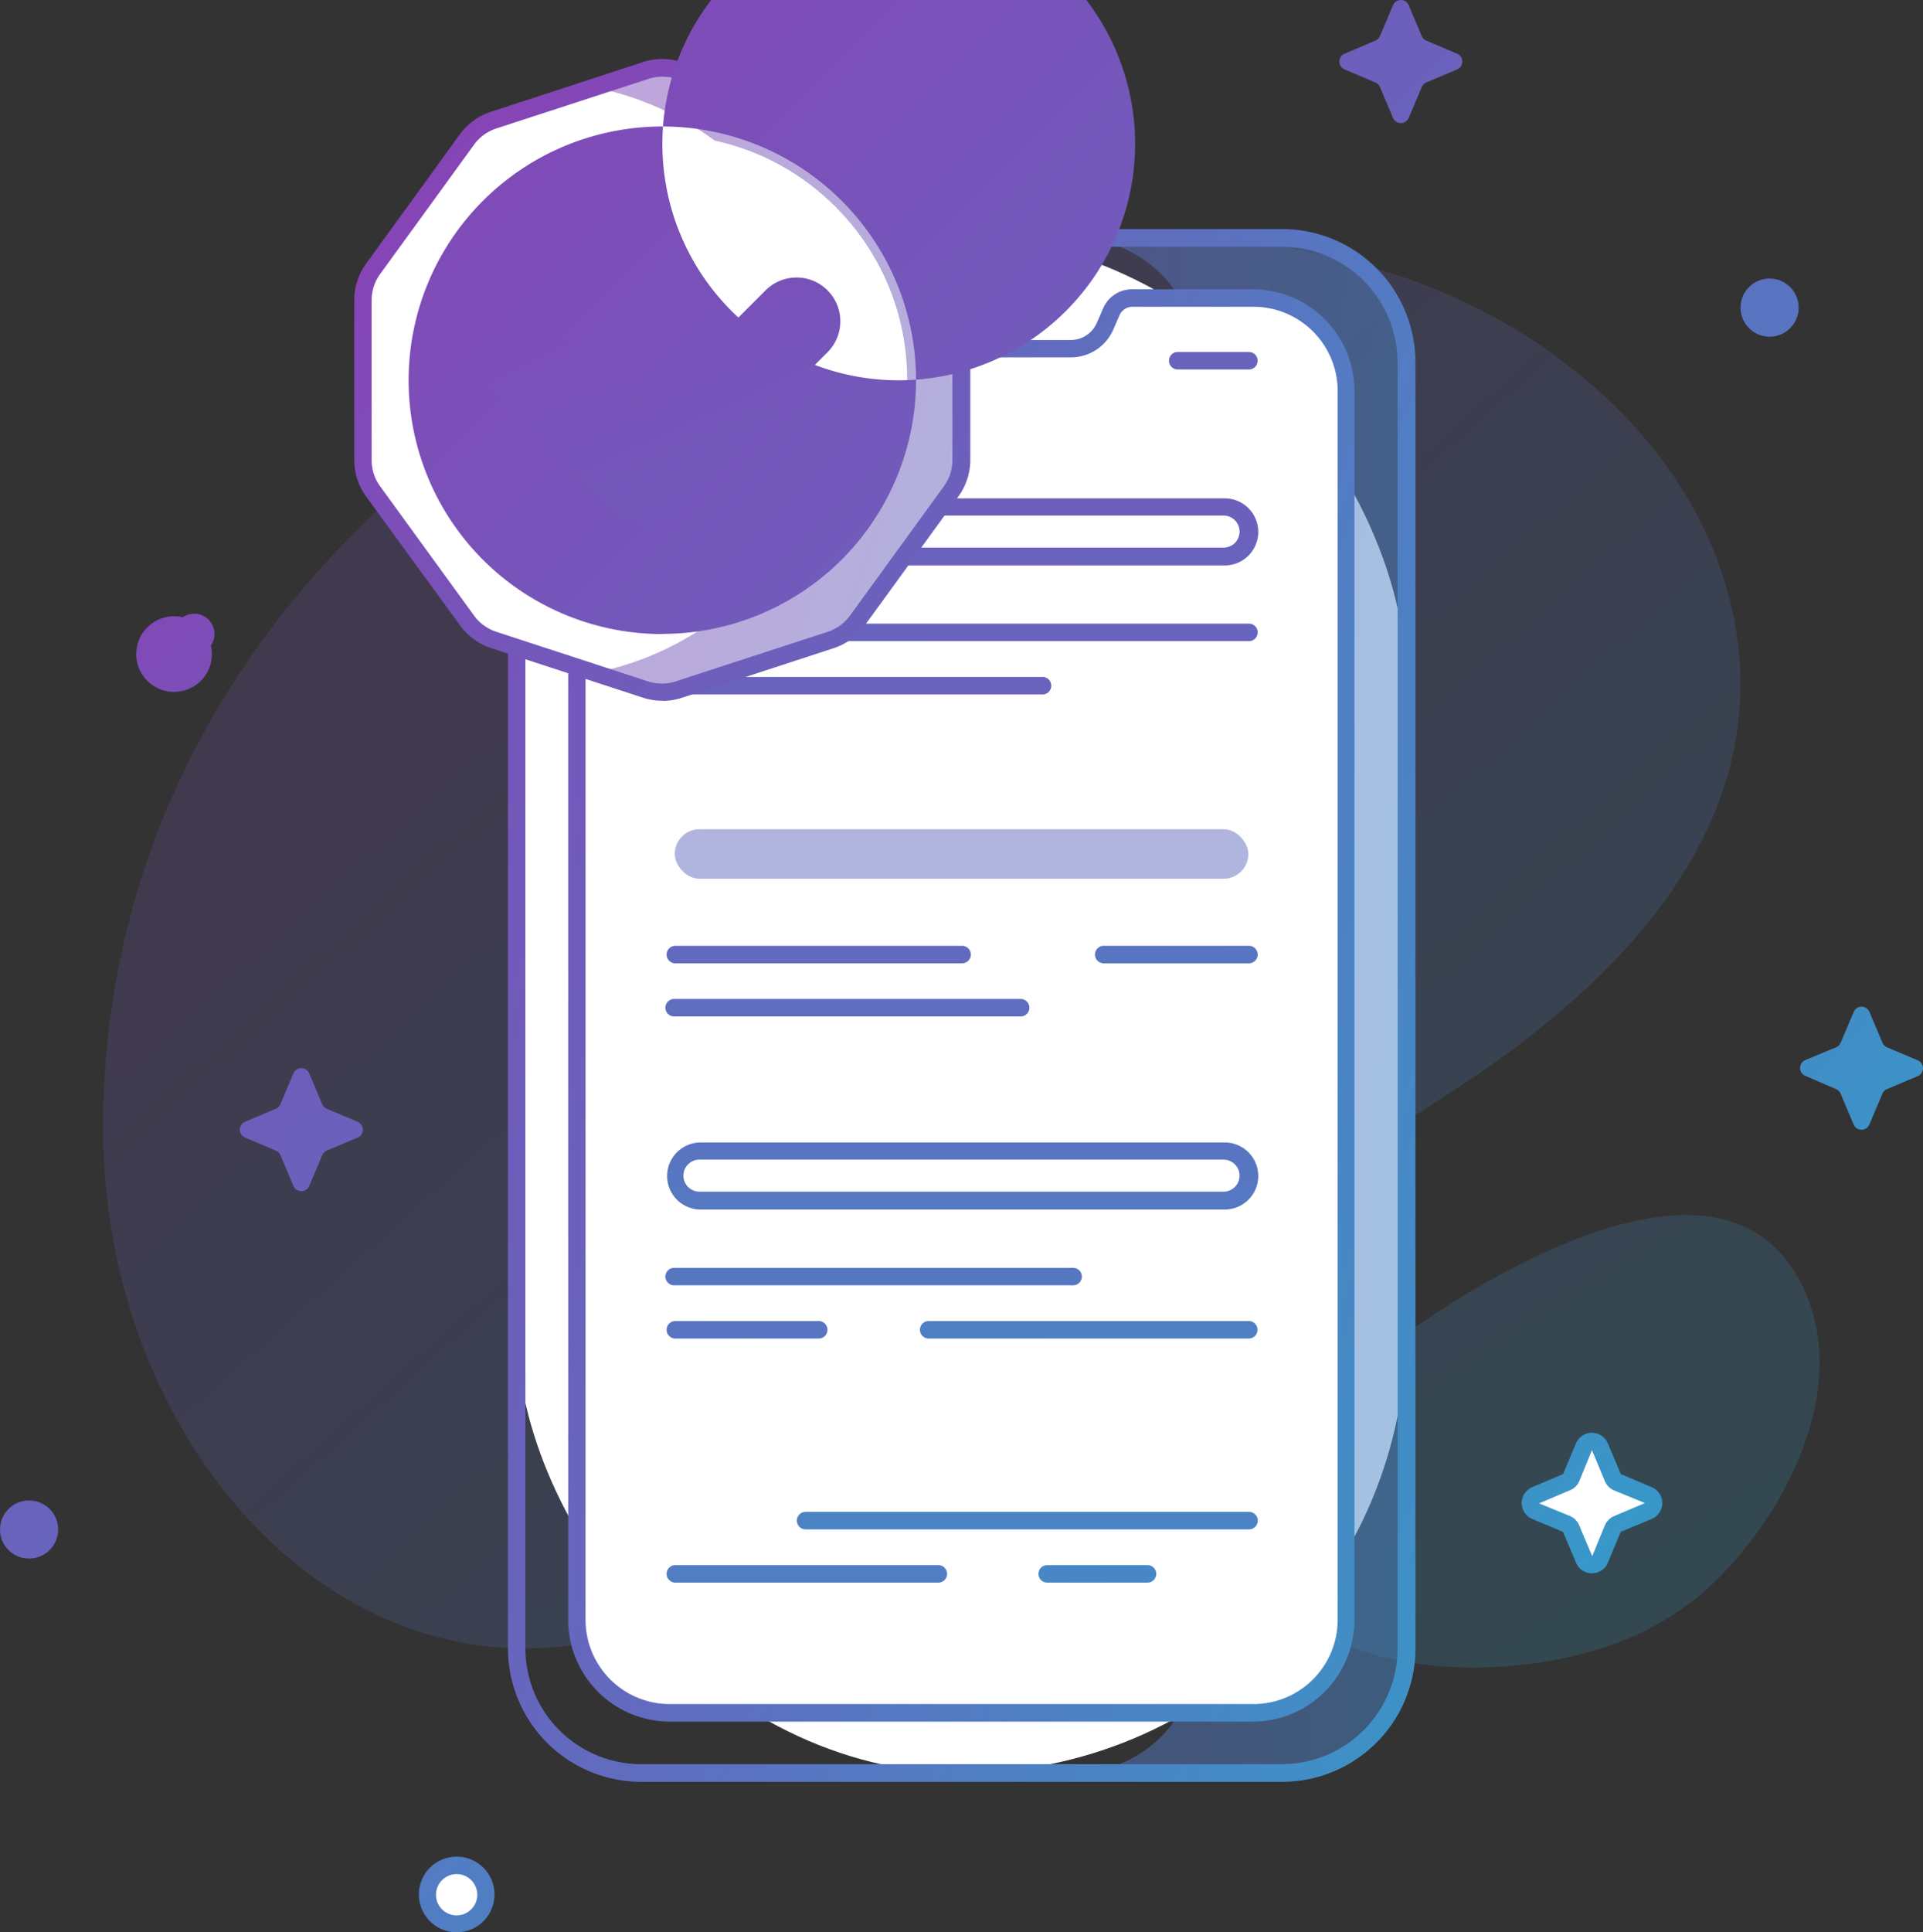 <svg xmlns="http://www.w3.org/2000/svg" xmlns:xlink="http://www.w3.org/1999/xlink" width="46.576" height="46.788" viewBox="0 0 46.576 46.788">
  <rect x="0" y="0" width="46.576" height="46.788" fill="#333333" stroke="none"/>
  <defs>
    <linearGradient id="linear-gradient" x1="-0.015" y1="-0.085" x2="0.986" y2="1.071" gradientUnits="objectBoundingBox">
      <stop offset="0" stop-color="#9237b3"/>
      <stop offset="1" stop-color="#2fa1cb"/>
    </linearGradient>
    <linearGradient id="linear-gradient-2" x1="-1.893" y1="-2.593" x2="0.94" y2="1.032" xlink:href="#linear-gradient"/>
    <linearGradient id="linear-gradient-3" x1="-13.804" y1="-13.804" x2="7.877" y2="7.877" xlink:href="#linear-gradient"/>
    <linearGradient id="linear-gradient-4" x1="-3.738" y1="-3.738" x2="17.942" y2="17.942" xlink:href="#linear-gradient"/>
    <linearGradient id="linear-gradient-5" x1="-15.763" y1="-15.763" x2="12.453" y2="12.453" xlink:href="#linear-gradient"/>
    <linearGradient id="linear-gradient-6" x1="-11.298" y1="-11.298" x2="16.918" y2="16.918" xlink:href="#linear-gradient"/>
    <linearGradient id="linear-gradient-7" x1="-2.641" y1="-0.159" x2="2.277" y2="0.91" xlink:href="#linear-gradient"/>
    <linearGradient id="linear-gradient-8" x1="-0.481" y1="-0.073" x2="1.326" y2="0.983" xlink:href="#linear-gradient"/>
    <linearGradient id="linear-gradient-9" x1="-0.632" y1="-0.122" x2="1.454" y2="1.024" xlink:href="#linear-gradient"/>
    <linearGradient id="linear-gradient-10" x1="-7.289" y1="-39.087" x2="11.127" y2="54.505" xlink:href="#linear-gradient"/>
    <linearGradient id="linear-gradient-11" x1="-0.605" y1="-9.247" x2="2.169" y2="15.221" xlink:href="#linear-gradient"/>
    <linearGradient id="linear-gradient-12" x1="-0.687" y1="-39.652" x2="2.08" y2="53.94" xlink:href="#linear-gradient"/>
    <linearGradient id="linear-gradient-13" x1="-1.257" y1="-38.229" x2="2.989" y2="55.363" xlink:href="#linear-gradient"/>
    <linearGradient id="linear-gradient-14" x1="-0.92" y1="-15.95" x2="1.939" y2="17.178" xlink:href="#linear-gradient"/>
    <linearGradient id="linear-gradient-15" x1="-2.108" y1="-44.753" x2="3.281" y2="48.838" xlink:href="#linear-gradient"/>
    <linearGradient id="linear-gradient-16" x1="-1.789" y1="-47.103" x2="2.711" y2="46.489" xlink:href="#linear-gradient"/>
    <linearGradient id="linear-gradient-17" x1="-5.475" y1="-54.956" x2="4.601" y2="38.635" xlink:href="#linear-gradient"/>
    <linearGradient id="linear-gradient-18" x1="-1.15" y1="-14.051" x2="1.624" y2="10.417" xlink:href="#linear-gradient"/>
    <linearGradient id="linear-gradient-19" x1="-1.855" y1="-55.521" x2="2.079" y2="38.07" xlink:href="#linear-gradient"/>
    <linearGradient id="linear-gradient-20" x1="-5.375" y1="-53.411" x2="4.817" y2="40.18" xlink:href="#linear-gradient"/>
    <linearGradient id="linear-gradient-21" x1="-2.807" y1="-63.167" x2="2.051" y2="30.428" xlink:href="#linear-gradient"/>
    <linearGradient id="linear-gradient-22" x1="-2.06" y1="-66.871" x2="1.496" y2="26.725" xlink:href="#linear-gradient"/>
    <linearGradient id="linear-gradient-23" x1="-3.412" y1="-62.078" x2="2.434" y2="31.513" xlink:href="#linear-gradient"/>
    <linearGradient id="linear-gradient-24" x1="-10.039" y1="-70.404" x2="3.881" y2="23.189" xlink:href="#linear-gradient"/>
    <linearGradient id="linear-gradient-25" x1="-0.927" y1="-0.216" x2="3.538" y2="2.413" xlink:href="#linear-gradient"/>
    <linearGradient id="linear-gradient-26" x1="-0.194" y1="-0.167" x2="2.468" y2="2.39" xlink:href="#linear-gradient"/>
    <linearGradient id="linear-gradient-27" x1="-0.343" y1="-0.344" x2="2.889" y2="2.888" xlink:href="#linear-gradient"/>
    <linearGradient id="linear-gradient-28" x1="-0.645" y1="-1.403" x2="3.943" y2="5.308" xlink:href="#linear-gradient"/>
    <linearGradient id="linear-gradient-29" x1="-10.653" y1="-10.646" x2="2.684" y2="2.682" xlink:href="#linear-gradient"/>
    <linearGradient id="linear-gradient-30" x1="-4.684" y1="-4.684" x2="8.645" y2="8.645" xlink:href="#linear-gradient"/>
    <linearGradient id="linear-gradient-31" x1="-4.556" y1="-4.556" x2="8.773" y2="8.773" xlink:href="#linear-gradient"/>
    <linearGradient id="linear-gradient-32" x1="-9.847" y1="-9.848" x2="1.824" y2="1.824" xlink:href="#linear-gradient"/>
  </defs>
  <g id="duyarli-tasarim" transform="translate(0 0.002)">
    <g id="Group_4585" data-name="Group 4585" transform="translate(2.498 5.559)">
      <g id="Group_4583" data-name="Group 4583" opacity="0.2">
        <path id="Path_1862" data-name="Path 1862" d="M31.558,63.707c-8.3,7.212-17.078-.257-17.078-9.727,0-15.444,17.126-25.028,31.154-20.7,3.99,1.239,7.749,4.437,8.408,8.732.738,4.792-2.908,8.468-6.6,10.9C43.93,55.215,33.4,62.1,31.558,63.707Z" transform="translate(-14.48 -32.237)" fill="url(#linear-gradient)"/>
      </g>
      <g id="Group_4584" data-name="Group 4584" transform="translate(27.551 23.862)" opacity="0.2">
        <path id="Path_1863" data-name="Path 1863" d="M182.612,181.146c-2.429.678-5.986.574-7.763-1.511-2.07-2.429,1.228-4.708,3.321-6.186,2.512-1.775,8.035-4.954,9.724-.959,1.064,2.519-.719,5.725-2.631,7.319a7.145,7.145,0,0,1-2.651,1.337Z" transform="translate(-174.192 -170.564)" fill="url(#linear-gradient-2)"/>
      </g>
    </g>
    <g id="Group_4586" data-name="Group 4586" transform="translate(10.145 44.954)">
      <circle id="Ellipse_169" data-name="Ellipse 169" cx="0.704" cy="0.704" r="0.704" transform="translate(0.212 0.212)" fill="#fff"/>
      <path id="Path_1864" data-name="Path 1864" d="M59.726,262.442a.916.916,0,1,1,.916-.916A.916.916,0,0,1,59.726,262.442Zm0-1.409a.5.5,0,1,0,.35.144.493.493,0,0,0-.35-.144Z" transform="translate(-58.81 -260.61)" fill="url(#linear-gradient-3)"/>
    </g>
    <g id="Group_4587" data-name="Group 4587" transform="translate(3.3 14.92)">
      <circle id="Ellipse_170" data-name="Ellipse 170" cx="0.704" cy="0.704" r="0.704" transform="translate(0.212 0.212)" fill="#fff"/>
      <path id="Path_1865" data-name="Path 1865" d="M20.046,88.332a.916.916,0,1,1,.916-.916A.916.916,0,0,1,20.046,88.332Zm0-1.409a.489.489,0,1,1,0,.009Z" transform="translate(-19.13 -86.5)" fill="url(#linear-gradient-4)"/>
    </g>
    <circle id="Ellipse_171" data-name="Ellipse 171" cx="0.704" cy="0.704" r="0.704" transform="translate(42.156 6.743)" fill="url(#linear-gradient-5)"/>
    <circle id="Ellipse_172" data-name="Ellipse 172" cx="0.704" cy="0.704" r="0.704" transform="translate(0 36.329)" fill="url(#linear-gradient-6)"/>
    <g id="Group_4594" data-name="Group 4594" transform="translate(12.303 5.544)">
      <rect id="Rectangle_633" data-name="Rectangle 633" width="21.546" height="37.174" rx="10.773" transform="translate(0.212 0.212)" fill="#fff"/>
      <path id="Path_1866" data-name="Path 1866" d="M158.735,36.389v31.14a3.017,3.017,0,0,1-3.019,3.019H150.66a3.017,3.017,0,0,0,3.019-3.019V36.389a3.017,3.017,0,0,0-3.019-3.019h5.061a3.017,3.017,0,0,1,3.014,3.019Z" transform="translate(-136.974 -33.16)" opacity="0.5" fill="url(#linear-gradient-7)"/>
      <path id="Path_1867" data-name="Path 1867" d="M90.068,69.749H74.542a3.231,3.231,0,0,1-3.222-3.228V35.379a3.231,3.231,0,0,1,3.222-3.229H90.068A3.231,3.231,0,0,1,93.3,35.378V66.521A3.231,3.231,0,0,1,90.068,69.749ZM74.542,32.574a2.808,2.808,0,0,0-2.8,2.8V66.521a2.808,2.808,0,0,0,2.8,2.8H90.068a2.808,2.808,0,0,0,2.8-2.8V35.379a2.808,2.808,0,0,0-2.8-2.8Z" transform="translate(-71.32 -32.15)" fill="url(#linear-gradient-8)"/>
      <g id="Group_4588" data-name="Group 4588" transform="translate(1.459 1.459)">
        <path id="Path_1868" data-name="Path 1868" d="M86.227,41.83a.55.55,0,0,1,.507.331l.155.357a.906.906,0,0,0,.825.549H93a.906.906,0,0,0,.826-.54l.155-.357a.55.55,0,0,1,.505-.331h2.933a2.243,2.243,0,0,1,2.243,2.243V73.838a2.243,2.243,0,0,1-2.243,2.243H83.293a2.243,2.243,0,0,1-2.243-2.243V44.081a2.243,2.243,0,0,1,2.243-2.243Z" transform="translate(-80.831 -41.62)" fill="#fff"/>
        <path id="Path_1869" data-name="Path 1869" d="M96.378,75.292H82.242A2.465,2.465,0,0,1,79.78,72.83V43.072a2.465,2.465,0,0,1,2.462-2.462h2.933a.762.762,0,0,1,.7.457l.155.357a.69.69,0,0,0,.633.414h5.287a.69.69,0,0,0,.633-.414l.155-.357a.761.761,0,0,1,.69-.457h2.933a2.465,2.465,0,0,1,2.463,2.463V72.83A2.465,2.465,0,0,1,96.378,75.292ZM82.242,41.033A2.041,2.041,0,0,0,80.2,43.072V72.828a2.041,2.041,0,0,0,2.039,2.039H96.378a2.041,2.041,0,0,0,2.039-2.039V43.072a2.041,2.041,0,0,0-2.039-2.039H93.446a.345.345,0,0,0-.311.2l-.155.357a1.118,1.118,0,0,1-1.021.668h-5.3a1.116,1.116,0,0,1-1.019-.666l-.157-.359a.345.345,0,0,0-.311-.2Z" transform="translate(-79.78 -40.61)" fill="url(#linear-gradient-9)"/>
      </g>
      <path id="Path_1870" data-name="Path 1870" d="M166.034,49.828h-1.694a.212.212,0,1,1,0-.423h1.694a.212.212,0,1,1,0,.423Z" transform="translate(-148.103 -46.428)" fill="url(#linear-gradient-10)"/>
      <g id="Group_4589" data-name="Group 4589" transform="translate(3.809 6.522)">
        <path id="Path_1871" data-name="Path 1871" d="M107.009,71.583H94.317a.812.812,0,0,1,0-1.623h12.693a.812.812,0,1,1,0,1.623ZM94.317,70.376a.388.388,0,0,0,0,.776h12.693a.388.388,0,1,0,0-.776Z" transform="translate(-93.487 -69.96)" fill="url(#linear-gradient-11)"/>
        <path id="Path_1872" data-name="Path 1872" d="M107.522,87.968H93.63a.212.212,0,1,1,0-.423h13.892a.212.212,0,1,1,0,.423Z" transform="translate(-93.399 -84.512)" fill="url(#linear-gradient-12)"/>
        <path id="Path_1873" data-name="Path 1873" d="M102.523,95.448H93.63a.212.212,0,1,1,0-.423h8.893a.212.212,0,1,1,0,.423Z" transform="translate(-93.399 -90.701)" fill="url(#linear-gradient-13)"/>
      </g>
      <g id="Group_4591" data-name="Group 4591" transform="translate(3.809 14.533)">
        <g id="Group_4590" data-name="Group 4590">
          <rect id="Rectangle_634" data-name="Rectangle 634" width="13.892" height="1.199" rx="0.599" transform="translate(0.231)" opacity="0.5" fill="url(#linear-gradient-14)"/>
          <path id="Path_1874" data-name="Path 1874" d="M100.759,133.188H93.814a.212.212,0,0,1,0-.423h6.945a.212.212,0,1,1,0,.423Z" transform="translate(-93.583 -129.942)" fill="url(#linear-gradient-15)"/>
          <path id="Path_1875" data-name="Path 1875" d="M101.993,140.648H93.63a.212.212,0,1,1,0-.423h8.363a.212.212,0,1,1,0,.423Z" transform="translate(-93.399 -136.115)" fill="url(#linear-gradient-16)"/>
        </g>
        <path id="Path_1876" data-name="Path 1876" d="M157.471,133.188h-3.517a.212.212,0,0,1,0-.423h3.517a.212.212,0,1,1,0,.423Z" transform="translate(-143.348 -129.942)" fill="url(#linear-gradient-17)"/>
      </g>
      <g id="Group_4593" data-name="Group 4593" transform="translate(3.809 22.118)">
        <g id="Group_4592" data-name="Group 4592">
          <path id="Path_1877" data-name="Path 1877" d="M107.009,161.993H94.317a.812.812,0,0,1,0-1.623h12.693a.812.812,0,1,1,0,1.623Zm-12.693-1.208a.388.388,0,1,0,0,.776h12.693a.388.388,0,1,0,0-.776Z" transform="translate(-93.487 -160.37)" fill="url(#linear-gradient-18)"/>
          <path id="Path_1878" data-name="Path 1878" d="M103.263,178.388H93.63a.212.212,0,1,1,0-.423h9.633a.212.212,0,1,1,0,.423Z" transform="translate(-93.399 -174.93)" fill="url(#linear-gradient-19)"/>
          <path id="Path_1879" data-name="Path 1879" d="M97.286,185.858H93.814a.212.212,0,0,1,0-.423h3.472a.212.212,0,1,1,0,.423Z" transform="translate(-93.583 -181.111)" fill="url(#linear-gradient-20)"/>
        </g>
        <path id="Path_1880" data-name="Path 1880" d="M137.156,185.858H129.4a.212.212,0,0,1,0-.423h7.752a.212.212,0,1,1,0,.423Z" transform="translate(-123.033 -181.111)" fill="url(#linear-gradient-21)"/>
        <path id="Path_1881" data-name="Path 1881" d="M122.8,212.648H112.09a.212.212,0,1,1,0-.423H122.8a.212.212,0,1,1,0,.423Z" transform="translate(-108.675 -203.28)" fill="url(#linear-gradient-22)"/>
        <path id="Path_1882" data-name="Path 1882" d="M100.183,220.118H93.814a.212.212,0,0,1,0-.423h6.369a.212.212,0,1,1,0,.423Z" transform="translate(-93.583 -209.461)" fill="url(#linear-gradient-23)"/>
        <path id="Path_1883" data-name="Path 1883" d="M148.438,220.118H146.01a.212.212,0,1,1,0-.423h2.429a.212.212,0,0,1,0,.423Z" transform="translate(-136.743 -209.461)" fill="url(#linear-gradient-24)"/>
      </g>
    </g>
    <g id="Group_4596" data-name="Group 4596" transform="translate(8.58 1.432)">
      <path id="Path_1884" data-name="Path 1884" d="M65.49,19.023V15.154a1.294,1.294,0,0,0-.247-.761L62.97,11.262a1.294,1.294,0,0,0-.647-.471L58.643,9.6a1.294,1.294,0,0,0-.8,0l-3.679,1.2a1.294,1.294,0,0,0-.647.471l-2.275,3.129a1.294,1.294,0,0,0-.242.761v3.869a1.294,1.294,0,0,0,.242.768l2.275,3.124a1.294,1.294,0,0,0,.647.471l3.679,1.2a1.294,1.294,0,0,0,.8,0l3.679-1.2a1.294,1.294,0,0,0,.647-.471l2.275-3.124A1.294,1.294,0,0,0,65.49,19.023Z" transform="translate(-50.782 -9.321)" fill="#fff"/>
      <path id="Path_1885" data-name="Path 1885" d="M83.449,24.183l1.24.4a1.292,1.292,0,0,0,.8,0l3.679-1.194a1.311,1.311,0,0,0,.649-.469L92.091,19.8a1.289,1.289,0,0,0,.243-.768V15.16a1.285,1.285,0,0,0-.245-.757l-2.274-3.134a1.311,1.311,0,0,0-.649-.469L85.489,9.605a1.292,1.292,0,0,0-.8,0l-1.249.407a7.221,7.221,0,0,1,0,14.173Z" transform="translate(-77.627 -9.329)" opacity="0.5" fill="url(#linear-gradient-25)"/>
      <path id="Path_1886" data-name="Path 1886" d="M57.2,23.844a1.506,1.506,0,0,1-.466-.074l-3.674-1.2a1.5,1.5,0,0,1-.754-.547L50.028,18.9a1.5,1.5,0,0,1-.288-.885V14.142a1.5,1.5,0,0,1,.288-.883L52.3,10.126a1.5,1.5,0,0,1,.761-.547l3.673-1.2a1.5,1.5,0,0,1,.932,0l3.676,1.2a1.5,1.5,0,0,1,.754.547l2.277,3.133a1.5,1.5,0,0,1,.288.885v3.868a1.5,1.5,0,0,1-.288.885L62.1,22.027a1.5,1.5,0,0,1-.757.547l-3.676,1.2a1.5,1.5,0,0,1-.464.074Zm0-15.111a1.085,1.085,0,0,0-.335.053l-3.681,1.2a1.076,1.076,0,0,0-.542.393l-2.274,3.131a1.076,1.076,0,0,0-.207.637v3.869a1.075,1.075,0,0,0,.207.637l2.274,3.129a1.078,1.078,0,0,0,.542.393l3.671,1.2a1.073,1.073,0,0,0,.669,0l3.681-1.2a1.076,1.076,0,0,0,.542-.393l2.274-3.131a1.076,1.076,0,0,0,.207-.637V14.142a1.08,1.08,0,0,0-.207-.637l-2.267-3.131a1.078,1.078,0,0,0-.542-.393l-3.679-1.2A1.082,1.082,0,0,0,57.2,8.733Z" transform="translate(-49.74 -8.31)" fill="url(#linear-gradient-26)"/>
      <g id="Group_4595" data-name="Group 4595" transform="translate(1.318 1.63)">
        <circle id="Ellipse_173" data-name="Ellipse 173" cx="5.932" cy="5.932" r="5.932" transform="translate(0.21 0.204)" fill="#fff"/>
        <path id="Path_1887" data-name="Path 1887" d="M63.525,30.049A6.145,6.145,0,1,1,69.669,23.9a6.145,6.145,0,0,1-6.145,6.145Zm0-11.865a5.725,5.725,0,1,0,0-.009Z" transform="translate(-57.38 -17.76)" fill="url(#linear-gradient-27)"/>
      </g>
      <path id="Path_1888" data-name="Path 1888" d="M71.7,44.749a1.054,1.054,0,0,1-.749-.311l-2.717-2.717a1.059,1.059,0,1,1,1.5-1.5L71.7,42.193l3.031-3.031a1.059,1.059,0,1,1,1.5,1.5l-3.78,3.78A1.054,1.054,0,0,1,71.7,44.749Z" transform="translate(-64.768 -33.566)" fill="url(#linear-gradient-28)"/>
    </g>
    <path id="Path_1889" data-name="Path 1889" d="M254.843,142.282l.747.316a.207.207,0,0,1,0,.381l-.747.316a.207.207,0,0,0-.11.11l-.316.747a.207.207,0,0,1-.381,0l-.316-.747a.207.207,0,0,0-.11-.11l-.745-.323a.207.207,0,0,1,0-.381l.747-.309a.207.207,0,0,0,.11-.11l.316-.747a.207.207,0,0,1,.381,0l.316.747A.207.207,0,0,0,254.843,142.282Z" transform="translate(-209.14 -116.925)" fill="url(#linear-gradient-29)"/>
    <path id="Path_1890" data-name="Path 1890" d="M190.155.982l.747.316a.207.207,0,0,1,0,.381l-.747.316a.207.207,0,0,0-.11.11l-.316.747a.207.207,0,0,1-.381,0l-.316-.747a.207.207,0,0,0-.11-.11l-.747-.316a.207.207,0,0,1,0-.381l.747-.316a.207.207,0,0,0,.11-.11l.316-.747a.207.207,0,0,1,.381,0l.316.747a.207.207,0,0,0,.11.11Z" transform="translate(-155.609 0)" fill="url(#linear-gradient-30)"/>
    <path id="Path_1891" data-name="Path 1891" d="M35.8,150.912l.747.316a.207.207,0,0,1,0,.381l-.747.316a.207.207,0,0,0-.11.11l-.316.747a.207.207,0,0,1-.381,0l-.316-.747a.207.207,0,0,0-.11-.11l-.747-.316a.207.207,0,0,1,0-.381l.747-.316a.207.207,0,0,0,.11-.11l.316-.747a.207.207,0,0,1,.381,0l.316.749A.207.207,0,0,0,35.8,150.912Z" transform="translate(-27.885 -124.067)" fill="url(#linear-gradient-31)"/>
    <g id="Group_4597" data-name="Group 4597" transform="translate(36.858 34.688)">
      <path id="Path_1892" data-name="Path 1892" d="M216.995,203.282l.747.316a.207.207,0,0,1,0,.381l-.747.316a.207.207,0,0,0-.11.11l-.316.747a.207.207,0,0,1-.381,0l-.316-.747a.207.207,0,0,0-.11-.11l-.747-.316a.207.207,0,0,1,0-.381l.756-.316a.207.207,0,0,0,.11-.11l.316-.747a.207.207,0,0,1,.381,0l.316.747A.207.207,0,0,0,216.995,203.282Z" transform="translate(-214.677 -202.09)" fill="#fff"/>
      <path id="Path_1893" data-name="Path 1893" d="M215.364,204.5a.417.417,0,0,1-.385-.255l-.316-.749-.745-.312a.419.419,0,0,1,0-.771l.747-.316.312-.745a.419.419,0,0,1,.771,0l.316.745.745.316a.417.417,0,0,1,0,.771l-.747.312-.312.745A.417.417,0,0,1,215.364,204.5Zm0-2.983-.305.747a.419.419,0,0,1-.223.223l-.752.319.747.307a.417.417,0,0,1,.223.223l.316.749.307-.747a.419.419,0,0,1,.223-.223l.747-.316-.747-.307a.416.416,0,0,1-.223-.223Z" transform="translate(-213.664 -201.094)" fill="url(#linear-gradient-32)"/>
    </g>
  </g>
</svg>
